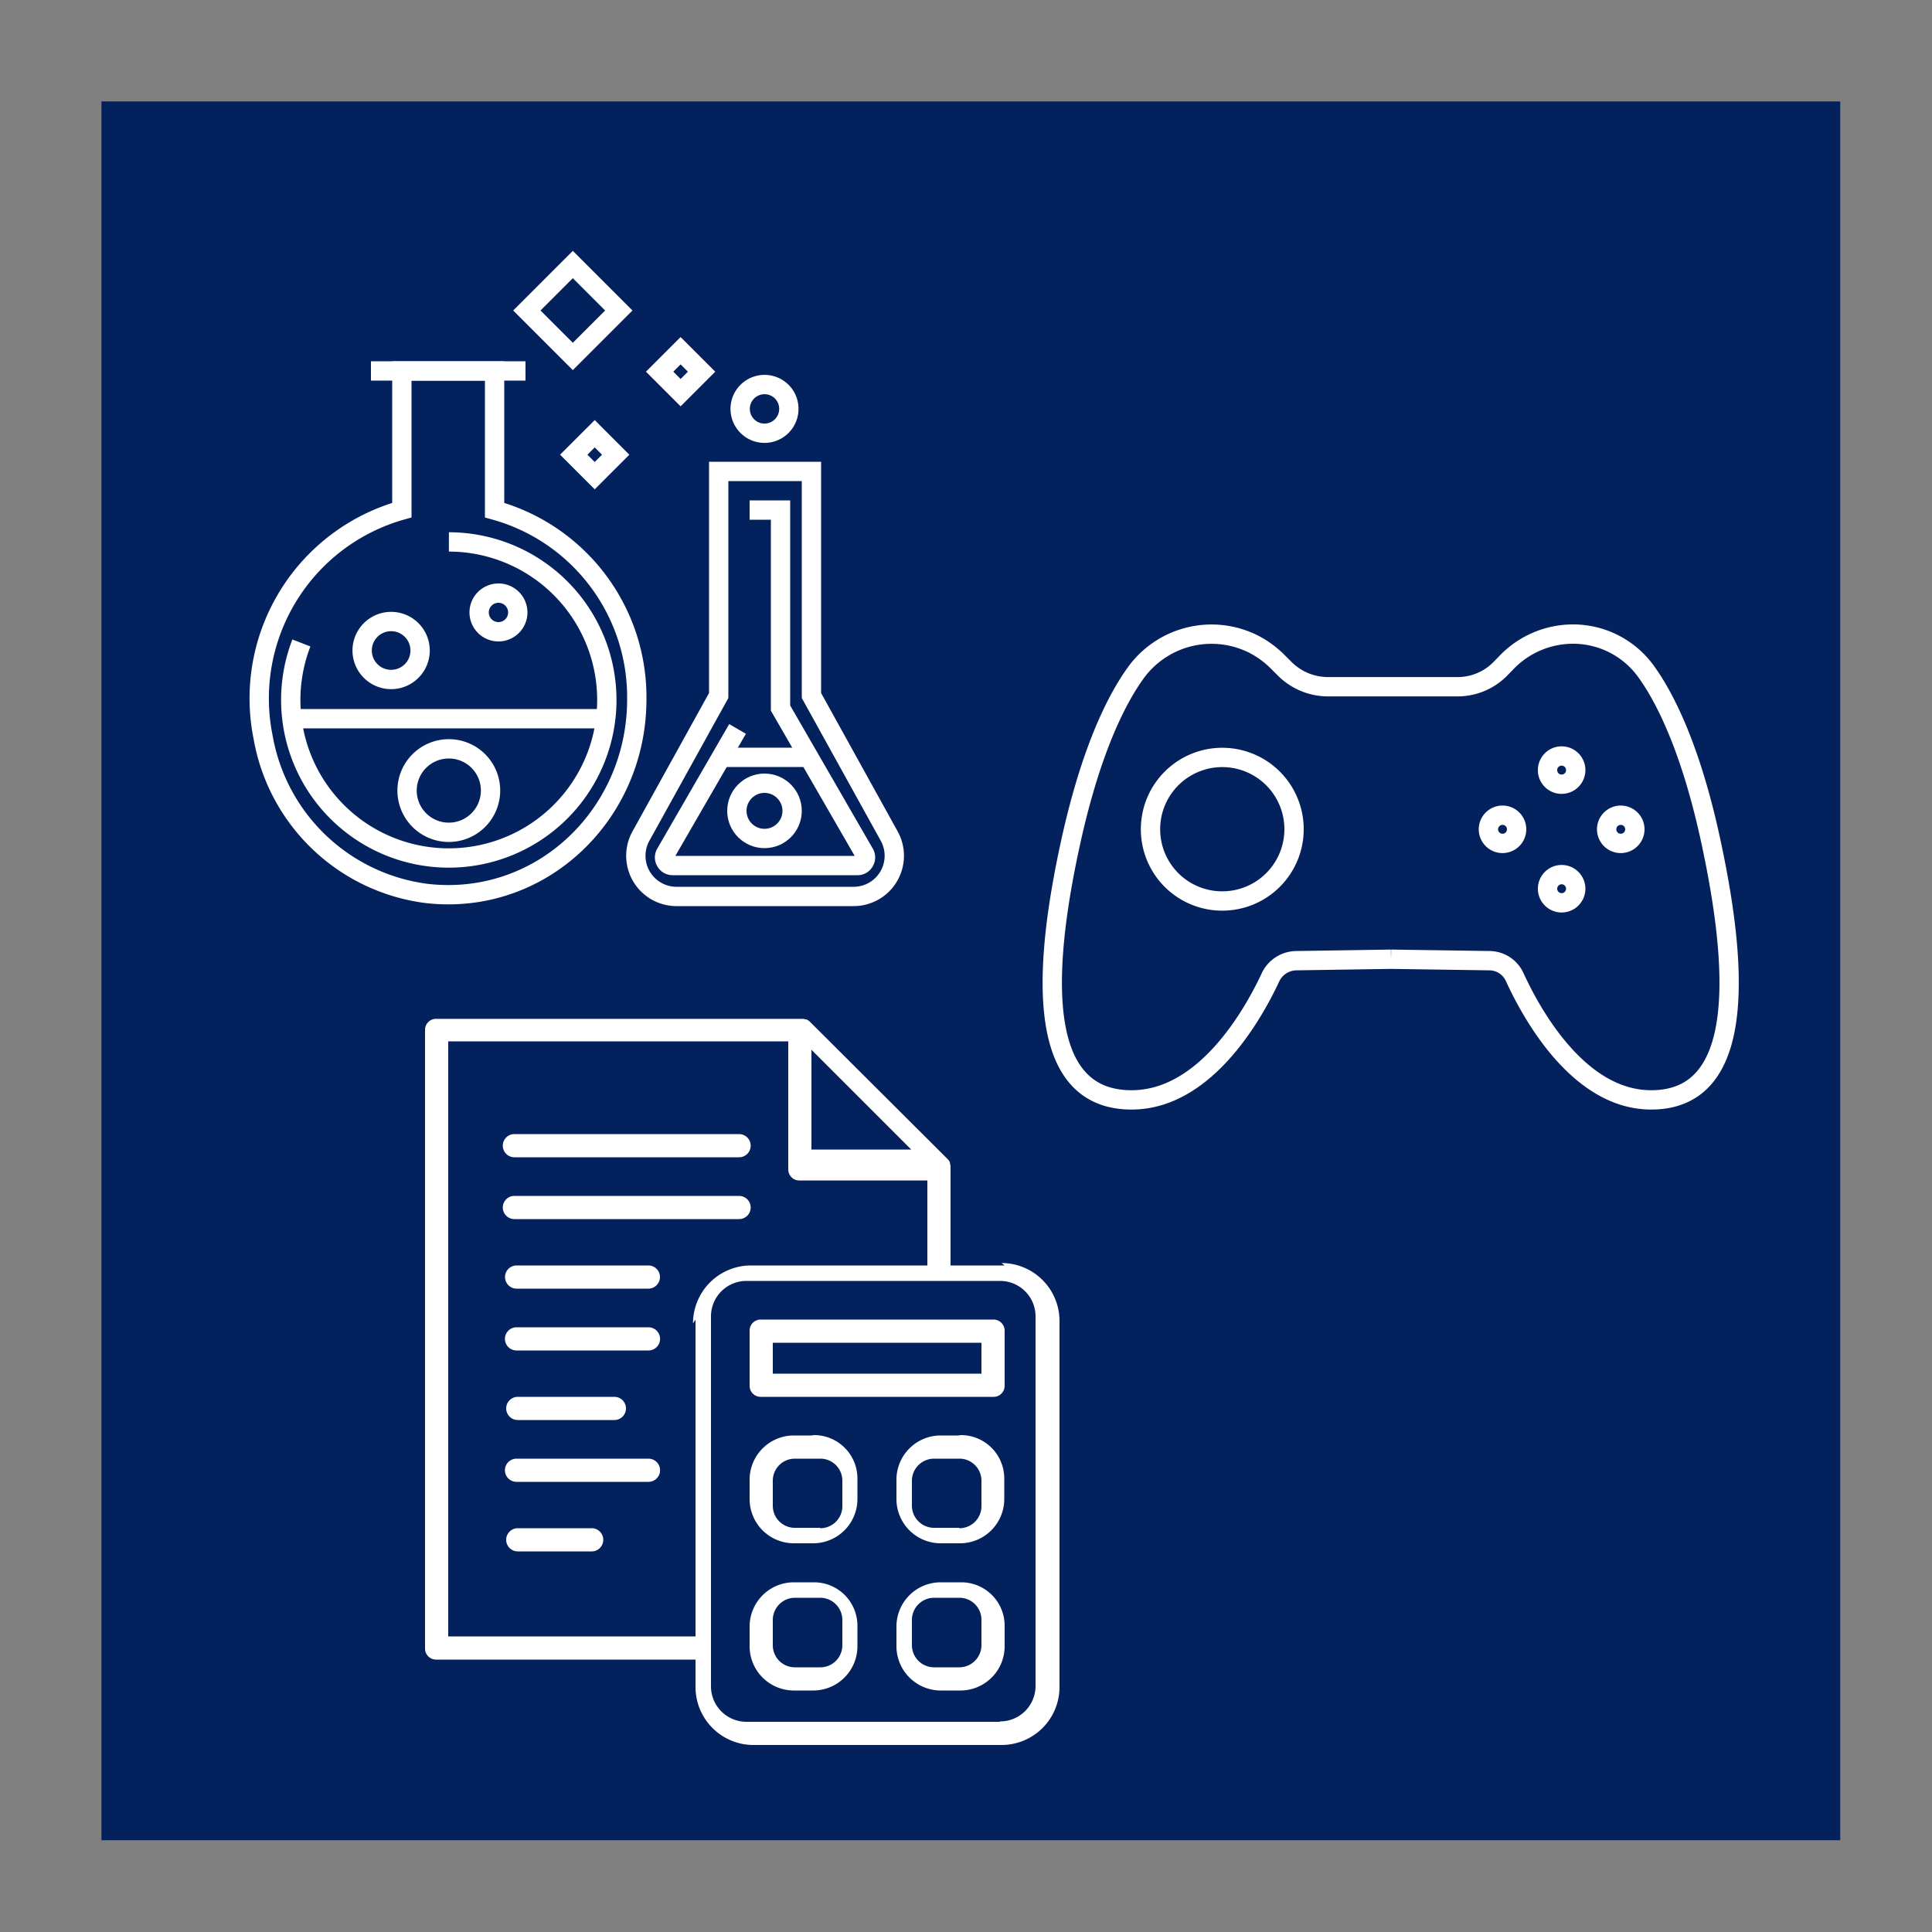 <svg id="Layer_1" data-name="Layer 1" xmlns="http://www.w3.org/2000/svg" xmlns:xlink="http://www.w3.org/1999/xlink" viewBox="0 0 200 200"><rect x="0" y="0" width="200" height="200" fill="#808080" stroke="none"/><defs><style>.cls-1,.cls-4,.cls-6{fill:none;}.cls-2{fill:#03215d;}.cls-3{clip-path:url(#clip-path);}.cls-4,.cls-6{stroke:#fff;stroke-width:2px;}.cls-4{stroke-miterlimit:10;}.cls-5{clip-path:url(#clip-path-3);}.cls-6{stroke-linejoin:round;}.cls-7{clip-path:url(#clip-path-5);}.cls-8{fill:#fff;}</style><clipPath id="clip-path"><rect class="cls-1" x="20" y="20" width="80" height="80"/></clipPath><clipPath id="clip-path-3"><rect class="cls-1" x="104" y="50" width="80" height="80"/></clipPath><clipPath id="clip-path-5"><rect class="cls-1" x="36" y="103" width="80" height="80"/></clipPath></defs><rect class="cls-2" x="10.5" y="10.5" width="180" height="180"/><g class="cls-3"><g class="cls-3"><path class="cls-4" d="M50.78,81.83a4.32,4.32,0,1,1-4.31-4.31A4.31,4.31,0,0,1,50.78,81.83Z"/><line class="cls-4" x1="29.6" y1="74.4" x2="63.2" y2="74.4"/><path class="cls-4" d="M92.05,86.55,84,72V48.8H74.4V72L66.35,86.55A4.21,4.21,0,0,0,70,92.8H88.36A4.21,4.21,0,0,0,92.05,86.55Z"/><path class="cls-4" d="M76.35,75.46,68.91,88.34a.81.81,0,0,0,0,.84.82.82,0,0,0,.73.42H88.76a.79.79,0,0,0,.72-.42.81.81,0,0,0,0-.84L81.25,74.08l-.45-.78V52.8H77.6"/><rect class="cls-4" x="68.92" y="36.94" width="3.07" height="3.07" transform="translate(-6.57 61.09) rotate(-45)"/><rect class="cls-4" x="60.03" y="45.53" width="3.07" height="3.07" transform="translate(-15.25 57.31) rotate(-44.99)"/><rect class="cls-4" x="55.93" y="28.78" width="6.73" height="6.73" transform="translate(-5.36 51.34) rotate(-45)"/><path class="cls-4" d="M43.49,67.34a3,3,0,1,1-3-3A3,3,0,0,1,43.49,67.34Z"/><path class="cls-4" d="M53.6,63.4a2,2,0,1,1-2-2A2,2,0,0,1,53.6,63.4Z"/><path class="cls-4" d="M81.66,42.24a2.52,2.52,0,1,1-2.61-2.43A2.51,2.51,0,0,1,81.66,42.24Z"/><circle class="cls-4" cx="79.14" cy="83.94" r="2.86"/><line class="cls-4" x1="74.4" y1="78.4" x2="84" y2="78.4"/><path class="cls-4" d="M46.47,56.1A16.36,16.36,0,1,1,31.2,66.56"/><path class="cls-4" d="M51.2,52.81V38.4H41.6V52.81A20.24,20.24,0,0,0,27.24,76.33,19.72,19.72,0,0,0,44.16,92.49C56,93.85,65.92,84.33,65.92,72.39A20.08,20.08,0,0,0,51.2,52.81Z"/><line class="cls-4" x1="38.4" y1="38.4" x2="54.4" y2="38.4"/></g></g><g class="cls-5"><g class="cls-5"><path class="cls-6" d="M144,71.09h-6.53A6.35,6.35,0,0,1,133,69.24l-.66-.66a10,10,0,0,0-2.61-1.92,9.69,9.69,0,0,0-12,2.78c-2.49,3.34-5.07,9.21-7,18.23-3.39,15.75-2.38,26.19,6.41,26.19,7.65,0,12.63-8.92,14.39-12.71a3,3,0,0,1,2.62-1.7L144,99.3"/><path class="cls-6" d="M144,71.09h6.92a6.2,6.2,0,0,0,4.39-1.85l.71-.73a9.56,9.56,0,0,1,6.81-2.87,9.32,9.32,0,0,1,7.52,3.8c2.44,3.34,5,9.21,6.88,18.23,3.33,15.75,2.34,26.19-6.3,26.19-7.51,0-12.39-8.92-14.13-12.71a2.89,2.89,0,0,0-2.56-1.7L144,99.3"/><path class="cls-6" d="M119.1,85.85a7.43,7.43,0,1,1,7.42,7.42A7.42,7.42,0,0,1,119.1,85.85Z"/><path class="cls-6" d="M160.2,79.72a1.46,1.46,0,1,1,1.45,1.46A1.45,1.45,0,0,1,160.2,79.72Z"/><path class="cls-6" d="M160.2,92a1.46,1.46,0,1,1,1.45,1.46A1.46,1.46,0,0,1,160.2,92Z"/><path class="cls-6" d="M155.52,87.31A1.46,1.46,0,1,1,157,85.85,1.46,1.46,0,0,1,155.52,87.31Z"/><path class="cls-6" d="M167.78,87.31a1.46,1.46,0,1,1,1.46-1.46A1.46,1.46,0,0,1,167.78,87.31Z"/></g></g><g class="cls-7"><g class="cls-7"><path class="cls-8" d="M104,131H98.4V120.81s0,0,0-.07a1.59,1.59,0,0,0-.06-.3.49.49,0,0,1,0-.11,1.21,1.21,0,0,0-.22-.32h0l-14.3-14.26h0a1.46,1.46,0,0,0-.33-.22l-.11,0a.8.8,0,0,0-.3-.06l-.07,0H45.14A1.14,1.14,0,0,0,44,106.54v64.12a1.14,1.14,0,0,0,1.14,1.14H72v2.84a6,6,0,0,0,6,6h25.68a6,6,0,0,0,6-6V136.75a6,6,0,0,0-6-6M94.33,119H84V108.67ZM72,136.6v32.8H46.4V107.8H81.6v13.26a1.14,1.14,0,0,0,1.14,1.14H96V131H77.74a6,6,0,0,0-6,6m31.75,41.24H77.27a3.67,3.67,0,0,1-3.67-3.67V136.27a3.67,3.67,0,0,1,3.67-3.67h26.26a3.67,3.67,0,0,1,3.67,3.67v38.26A3.67,3.67,0,0,1,103.53,178.2Z"/><path class="cls-8" d="M103.2,136.6H78.74a1.14,1.14,0,0,0-1.14,1.14v5.72a1.14,1.14,0,0,0,1.14,1.14h24.12a1.14,1.14,0,0,0,1.14-1.14v-5.71a1.15,1.15,0,0,0-1.15-1.15m-1.25,5.6H80V139h21.6Z"/><path class="cls-8" d="M84,148.6H82.18a4.58,4.58,0,0,0-4.58,4.58v2a4.58,4.58,0,0,0,4.58,4.58h2a4.58,4.58,0,0,0,4.58-4.58v-2.13a4.49,4.49,0,0,0-4.49-4.49m.6,9.6H82.29A2.28,2.28,0,0,1,80,155.91v-2.62A2.28,2.28,0,0,1,82.29,151h2.62a2.28,2.28,0,0,1,2.29,2.29v2.62A2.28,2.28,0,0,1,84.91,158.2Z"/><path class="cls-8" d="M99.2,148.6H97.38a4.58,4.58,0,0,0-4.58,4.58v2a4.58,4.58,0,0,0,4.58,4.58h2a4.58,4.58,0,0,0,4.58-4.58v-2.13a4.49,4.49,0,0,0-4.48-4.49m-.21,9.6H96.69a2.3,2.3,0,0,1-2.29-2.29v-2.62A2.3,2.3,0,0,1,96.69,151h2.62a2.28,2.28,0,0,1,2.29,2.29v2.62A2.28,2.28,0,0,1,99.31,158.2Z"/><path class="cls-8" d="M84,163.8H82.18a4.58,4.58,0,0,0-4.58,4.58v2A4.58,4.58,0,0,0,82.18,175h2a4.58,4.58,0,0,0,4.58-4.58v-2.13a4.49,4.49,0,0,0-4.49-4.49m.6,8.8H82.29A2.28,2.28,0,0,1,80,170.31v-2.62a2.3,2.3,0,0,1,2.29-2.29h2.62a2.3,2.3,0,0,1,2.29,2.29v2.62A2.28,2.28,0,0,1,84.91,172.6Z"/><path class="cls-8" d="M99.2,163.8H97.38a4.58,4.58,0,0,0-4.58,4.58v2A4.59,4.59,0,0,0,97.38,175h2.05a4.58,4.58,0,0,0,4.57-4.57v-2.14a4.49,4.49,0,0,0-4.48-4.49m-.21,8.8H96.69a2.3,2.3,0,0,1-2.29-2.29v-2.62a2.3,2.3,0,0,1,2.29-2.29h2.62a2.28,2.28,0,0,1,2.29,2.29v2.62A2.3,2.3,0,0,1,99.31,172.6Z"/><path class="cls-8" d="M67.2,131H53.48a1.2,1.2,0,0,0,0,2.4H67.12a1.2,1.2,0,1,0,0-2.4"/><path class="cls-8" d="M76.8,123.8H53.25a1.2,1.2,0,0,0,0,2.4H76.51a1.2,1.2,0,0,0,0-2.4"/><path class="cls-8" d="M76.8,117.4H53.25a1.2,1.2,0,1,0,0,2.4H76.51a1.2,1.2,0,1,0,0-2.4"/><path class="cls-8" d="M67.2,137.4H53.47a1.2,1.2,0,0,0,0,2.4H67.13a1.2,1.2,0,1,0,0-2.4"/><path class="cls-8" d="M53.6,147h10a1.2,1.2,0,0,0,0-2.4h-10a1.2,1.2,0,0,0,0,2.4"/><path class="cls-8" d="M67.2,151H53.47a1.2,1.2,0,0,0,0,2.4H67.13a1.2,1.2,0,1,0,0-2.4"/><path class="cls-8" d="M61.6,158.2h-8a1.2,1.2,0,0,0,0,2.4h7.65a1.2,1.2,0,1,0,0-2.4"/></g></g></svg>